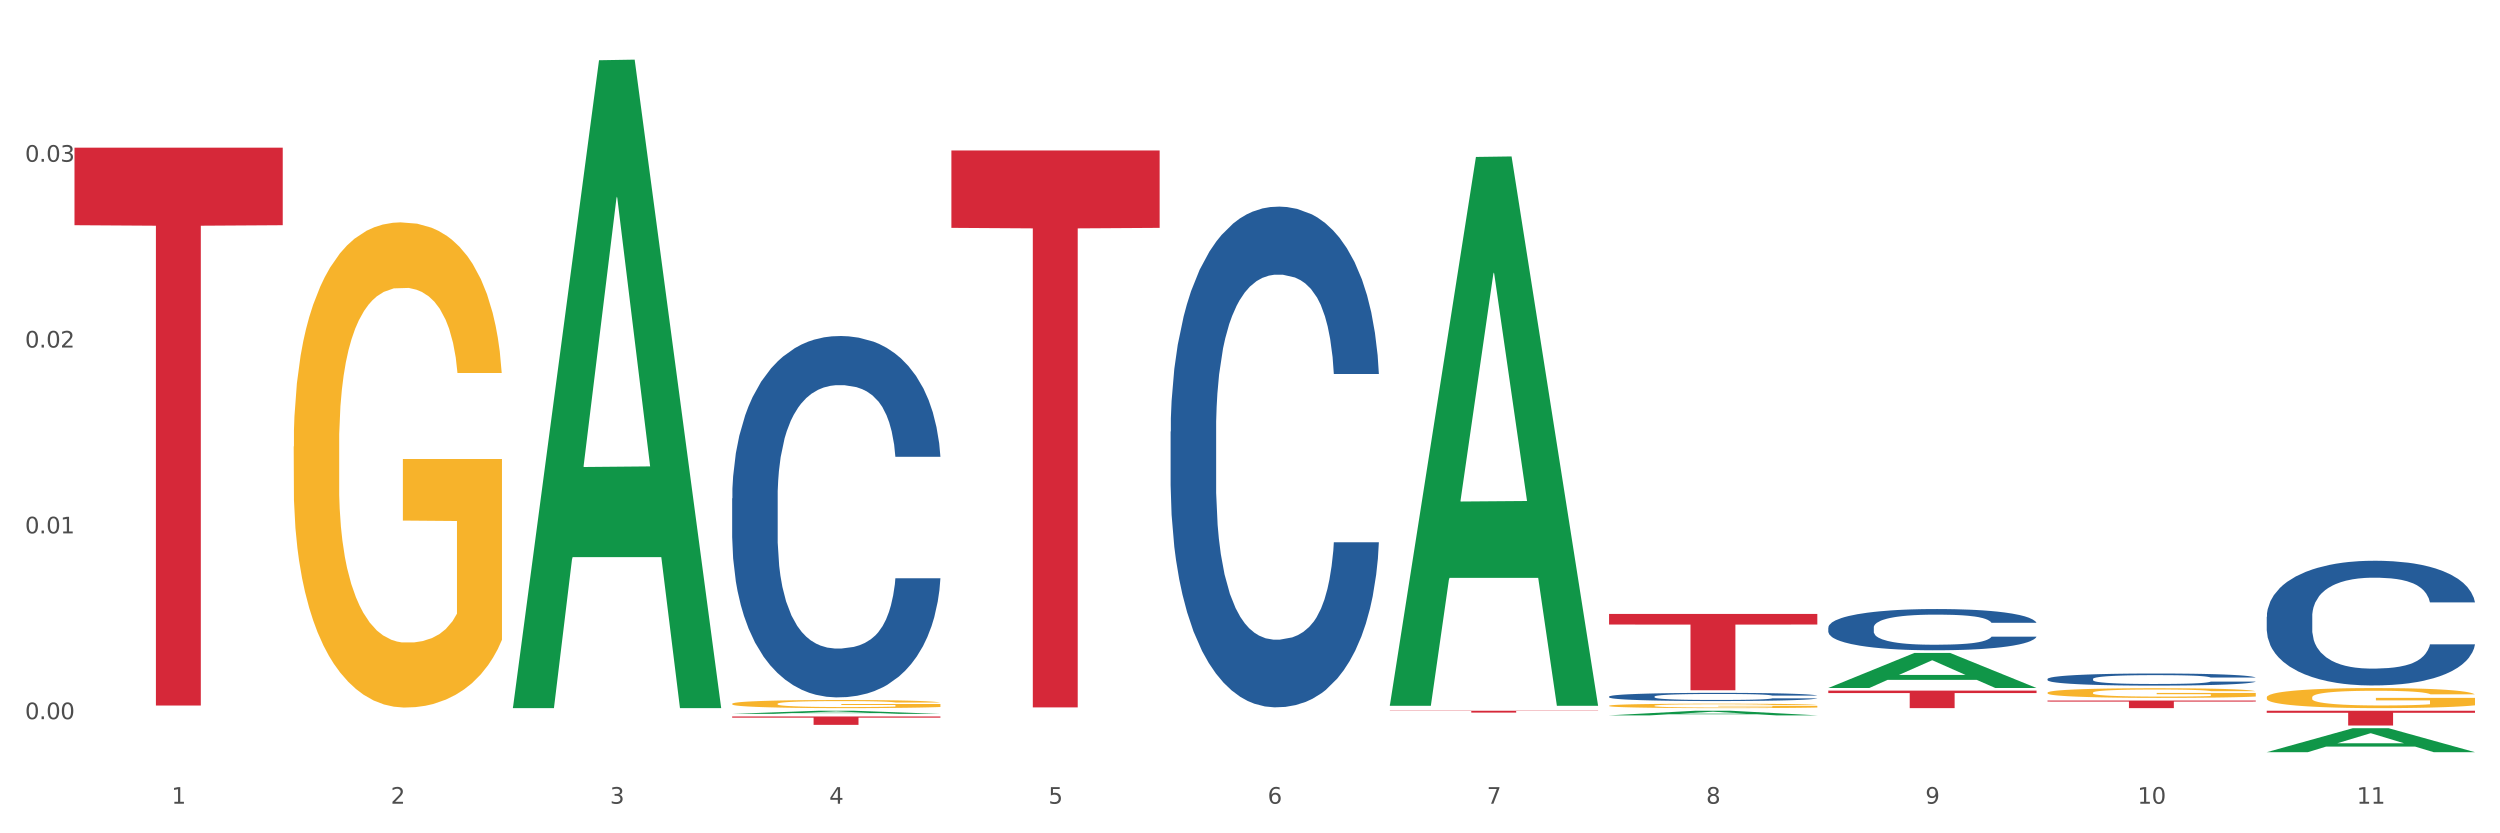 <?xml version="1.0" encoding="utf-8" standalone="no"?>
<!DOCTYPE svg PUBLIC "-//W3C//DTD SVG 1.1//EN"
  "http://www.w3.org/Graphics/SVG/1.1/DTD/svg11.dtd">
<svg xmlns:xlink="http://www.w3.org/1999/xlink" width="1080pt" height="360pt" viewBox="0 0 1080 360" xmlns="http://www.w3.org/2000/svg" version="1.1">
 <rect x="0" y="0" width="1080" height="360" fill="#333333" stroke="none"/>
 <defs>
  <style type="text/css">*{stroke-linejoin: round; stroke-linecap: butt}</style>
 </defs>
 <g id="figure_1">
  <g id="patch_1">
   <path d="M 0 360 
L 1080 360 
L 1080 0 
L 0 0 
z
" style="fill: #ffffff; stroke: #ffffff; stroke-linejoin: miter"/>
  </g>
  <g id="axes_1">
   <g id="matplotlib.axis_1">
    <g id="xtick_1">
     <g id="text_1">
      <!-- 1 -->
      <g style="fill: #4d4d4d" transform="translate(74.106 347.204) scale(0.096 -0.096)">
       <defs>
        <path id="DejaVuSans-31" d="M 794 531 
L 1825 531 
L 1825 4091 
L 703 3866 
L 703 4441 
L 1819 4666 
L 2450 4666 
L 2450 531 
L 3481 531 
L 3481 0 
L 794 0 
L 794 531 
z
" transform="scale(0.016)"/>
       </defs>
       <use xlink:href="#DejaVuSans-31"/>
      </g>
     </g>
    </g>
    <g id="xtick_2">
     <g id="text_2">
      <!-- 2 -->
      <g style="fill: #4d4d4d" transform="translate(168.812 347.204) scale(0.096 -0.096)">
       <defs>
        <path id="DejaVuSans-32" d="M 1228 531 
L 3431 531 
L 3431 0 
L 469 0 
L 469 531 
Q 828 903 1448 1529 
Q 2069 2156 2228 2338 
Q 2531 2678 2651 2914 
Q 2772 3150 2772 3378 
Q 2772 3750 2511 3984 
Q 2250 4219 1831 4219 
Q 1534 4219 1204 4116 
Q 875 4013 500 3803 
L 500 4441 
Q 881 4594 1212 4672 
Q 1544 4750 1819 4750 
Q 2544 4750 2975 4387 
Q 3406 4025 3406 3419 
Q 3406 3131 3298 2873 
Q 3191 2616 2906 2266 
Q 2828 2175 2409 1742 
Q 1991 1309 1228 531 
z
" transform="scale(0.016)"/>
       </defs>
       <use xlink:href="#DejaVuSans-32"/>
      </g>
     </g>
    </g>
    <g id="xtick_3">
     <g id="text_3">
      <!-- 3 -->
      <g style="fill: #4d4d4d" transform="translate(263.517 347.204) scale(0.096 -0.096)">
       <defs>
        <path id="DejaVuSans-33" d="M 2597 2516 
Q 3050 2419 3304 2112 
Q 3559 1806 3559 1356 
Q 3559 666 3084 287 
Q 2609 -91 1734 -91 
Q 1441 -91 1130 -33 
Q 819 25 488 141 
L 488 750 
Q 750 597 1062 519 
Q 1375 441 1716 441 
Q 2309 441 2620 675 
Q 2931 909 2931 1356 
Q 2931 1769 2642 2001 
Q 2353 2234 1838 2234 
L 1294 2234 
L 1294 2753 
L 1863 2753 
Q 2328 2753 2575 2939 
Q 2822 3125 2822 3475 
Q 2822 3834 2567 4026 
Q 2313 4219 1838 4219 
Q 1578 4219 1281 4162 
Q 984 4106 628 3988 
L 628 4550 
Q 988 4650 1302 4700 
Q 1616 4750 1894 4750 
Q 2613 4750 3031 4423 
Q 3450 4097 3450 3541 
Q 3450 3153 3228 2886 
Q 3006 2619 2597 2516 
z
" transform="scale(0.016)"/>
       </defs>
       <use xlink:href="#DejaVuSans-33"/>
      </g>
     </g>
    </g>
    <g id="xtick_4">
     <g id="text_4">
      <!-- 4 -->
      <g style="fill: #4d4d4d" transform="translate(358.223 347.204) scale(0.096 -0.096)">
       <defs>
        <path id="DejaVuSans-34" d="M 2419 4116 
L 825 1625 
L 2419 1625 
L 2419 4116 
z
M 2253 4666 
L 3047 4666 
L 3047 1625 
L 3713 1625 
L 3713 1100 
L 3047 1100 
L 3047 0 
L 2419 0 
L 2419 1100 
L 313 1100 
L 313 1709 
L 2253 4666 
z
" transform="scale(0.016)"/>
       </defs>
       <use xlink:href="#DejaVuSans-34"/>
      </g>
     </g>
    </g>
    <g id="xtick_5">
     <g id="text_5">
      <!-- 5 -->
      <g style="fill: #4d4d4d" transform="translate(452.928 347.204) scale(0.096 -0.096)">
       <defs>
        <path id="DejaVuSans-35" d="M 691 4666 
L 3169 4666 
L 3169 4134 
L 1269 4134 
L 1269 2991 
Q 1406 3038 1543 3061 
Q 1681 3084 1819 3084 
Q 2600 3084 3056 2656 
Q 3513 2228 3513 1497 
Q 3513 744 3044 326 
Q 2575 -91 1722 -91 
Q 1428 -91 1123 -41 
Q 819 9 494 109 
L 494 744 
Q 775 591 1075 516 
Q 1375 441 1709 441 
Q 2250 441 2565 725 
Q 2881 1009 2881 1497 
Q 2881 1984 2565 2268 
Q 2250 2553 1709 2553 
Q 1456 2553 1204 2497 
Q 953 2441 691 2322 
L 691 4666 
z
" transform="scale(0.016)"/>
       </defs>
       <use xlink:href="#DejaVuSans-35"/>
      </g>
     </g>
    </g>
    <g id="xtick_6">
     <g id="text_6">
      <!-- 6 -->
      <g style="fill: #4d4d4d" transform="translate(547.634 347.204) scale(0.096 -0.096)">
       <defs>
        <path id="DejaVuSans-36" d="M 2113 2584 
Q 1688 2584 1439 2293 
Q 1191 2003 1191 1497 
Q 1191 994 1439 701 
Q 1688 409 2113 409 
Q 2538 409 2786 701 
Q 3034 994 3034 1497 
Q 3034 2003 2786 2293 
Q 2538 2584 2113 2584 
z
M 3366 4563 
L 3366 3988 
Q 3128 4100 2886 4159 
Q 2644 4219 2406 4219 
Q 1781 4219 1451 3797 
Q 1122 3375 1075 2522 
Q 1259 2794 1537 2939 
Q 1816 3084 2150 3084 
Q 2853 3084 3261 2657 
Q 3669 2231 3669 1497 
Q 3669 778 3244 343 
Q 2819 -91 2113 -91 
Q 1303 -91 875 529 
Q 447 1150 447 2328 
Q 447 3434 972 4092 
Q 1497 4750 2381 4750 
Q 2619 4750 2861 4703 
Q 3103 4656 3366 4563 
z
" transform="scale(0.016)"/>
       </defs>
       <use xlink:href="#DejaVuSans-36"/>
      </g>
     </g>
    </g>
    <g id="xtick_7">
     <g id="text_7">
      <!-- 7 -->
      <g style="fill: #4d4d4d" transform="translate(642.339 347.204) scale(0.096 -0.096)">
       <defs>
        <path id="DejaVuSans-37" d="M 525 4666 
L 3525 4666 
L 3525 4397 
L 1831 0 
L 1172 0 
L 2766 4134 
L 525 4134 
L 525 4666 
z
" transform="scale(0.016)"/>
       </defs>
       <use xlink:href="#DejaVuSans-37"/>
      </g>
     </g>
    </g>
    <g id="xtick_8">
     <g id="text_8">
      <!-- 8 -->
      <g style="fill: #4d4d4d" transform="translate(737.044 347.204) scale(0.096 -0.096)">
       <defs>
        <path id="DejaVuSans-38" d="M 2034 2216 
Q 1584 2216 1326 1975 
Q 1069 1734 1069 1313 
Q 1069 891 1326 650 
Q 1584 409 2034 409 
Q 2484 409 2743 651 
Q 3003 894 3003 1313 
Q 3003 1734 2745 1975 
Q 2488 2216 2034 2216 
z
M 1403 2484 
Q 997 2584 770 2862 
Q 544 3141 544 3541 
Q 544 4100 942 4425 
Q 1341 4750 2034 4750 
Q 2731 4750 3128 4425 
Q 3525 4100 3525 3541 
Q 3525 3141 3298 2862 
Q 3072 2584 2669 2484 
Q 3125 2378 3379 2068 
Q 3634 1759 3634 1313 
Q 3634 634 3220 271 
Q 2806 -91 2034 -91 
Q 1263 -91 848 271 
Q 434 634 434 1313 
Q 434 1759 690 2068 
Q 947 2378 1403 2484 
z
M 1172 3481 
Q 1172 3119 1398 2916 
Q 1625 2713 2034 2713 
Q 2441 2713 2670 2916 
Q 2900 3119 2900 3481 
Q 2900 3844 2670 4047 
Q 2441 4250 2034 4250 
Q 1625 4250 1398 4047 
Q 1172 3844 1172 3481 
z
" transform="scale(0.016)"/>
       </defs>
       <use xlink:href="#DejaVuSans-38"/>
      </g>
     </g>
    </g>
    <g id="xtick_9">
     <g id="text_9">
      <!-- 9 -->
      <g style="fill: #4d4d4d" transform="translate(831.75 347.204) scale(0.096 -0.096)">
       <defs>
        <path id="DejaVuSans-39" d="M 703 97 
L 703 672 
Q 941 559 1184 500 
Q 1428 441 1663 441 
Q 2288 441 2617 861 
Q 2947 1281 2994 2138 
Q 2813 1869 2534 1725 
Q 2256 1581 1919 1581 
Q 1219 1581 811 2004 
Q 403 2428 403 3163 
Q 403 3881 828 4315 
Q 1253 4750 1959 4750 
Q 2769 4750 3195 4129 
Q 3622 3509 3622 2328 
Q 3622 1225 3098 567 
Q 2575 -91 1691 -91 
Q 1453 -91 1209 -44 
Q 966 3 703 97 
z
M 1959 2075 
Q 2384 2075 2632 2365 
Q 2881 2656 2881 3163 
Q 2881 3666 2632 3958 
Q 2384 4250 1959 4250 
Q 1534 4250 1286 3958 
Q 1038 3666 1038 3163 
Q 1038 2656 1286 2365 
Q 1534 2075 1959 2075 
z
" transform="scale(0.016)"/>
       </defs>
       <use xlink:href="#DejaVuSans-39"/>
      </g>
     </g>
    </g>
    <g id="xtick_10">
     <g id="text_10">
      <!-- 10 -->
      <g style="fill: #4d4d4d" transform="translate(923.401 347.204) scale(0.096 -0.096)">
       <defs>
        <path id="DejaVuSans-30" d="M 2034 4250 
Q 1547 4250 1301 3770 
Q 1056 3291 1056 2328 
Q 1056 1369 1301 889 
Q 1547 409 2034 409 
Q 2525 409 2770 889 
Q 3016 1369 3016 2328 
Q 3016 3291 2770 3770 
Q 2525 4250 2034 4250 
z
M 2034 4750 
Q 2819 4750 3233 4129 
Q 3647 3509 3647 2328 
Q 3647 1150 3233 529 
Q 2819 -91 2034 -91 
Q 1250 -91 836 529 
Q 422 1150 422 2328 
Q 422 3509 836 4129 
Q 1250 4750 2034 4750 
z
" transform="scale(0.016)"/>
       </defs>
       <use xlink:href="#DejaVuSans-31"/>
       <use xlink:href="#DejaVuSans-30" transform="translate(63.623 0)"/>
      </g>
     </g>
    </g>
    <g id="xtick_11">
     <g id="text_11">
      <!-- 11 -->
      <g style="fill: #4d4d4d" transform="translate(1018.107 347.204) scale(0.096 -0.096)">
       <use xlink:href="#DejaVuSans-31"/>
       <use xlink:href="#DejaVuSans-31" transform="translate(63.623 0)"/>
      </g>
     </g>
    </g>
    <g id="xtick_12"/>
    <g id="xtick_13"/>
    <g id="xtick_14"/>
    <g id="xtick_15"/>
    <g id="xtick_16"/>
    <g id="xtick_17"/>
    <g id="xtick_18"/>
    <g id="xtick_19"/>
    <g id="xtick_20"/>
    <g id="xtick_21"/>
   </g>
   <g id="matplotlib.axis_2">
    <g id="ytick_1">
     <g id="text_12">
      <!-- 0.00 -->
      <g style="fill: #4d4d4d" transform="translate(10.8 310.688) scale(0.096 -0.096)">
       <defs>
        <path id="DejaVuSans-2e" d="M 684 794 
L 1344 794 
L 1344 0 
L 684 0 
L 684 794 
z
" transform="scale(0.016)"/>
       </defs>
       <use xlink:href="#DejaVuSans-30"/>
       <use xlink:href="#DejaVuSans-2e" transform="translate(63.623 0)"/>
       <use xlink:href="#DejaVuSans-30" transform="translate(95.41 0)"/>
       <use xlink:href="#DejaVuSans-30" transform="translate(159.033 0)"/>
      </g>
     </g>
    </g>
    <g id="ytick_2">
     <g id="text_13">
      <!-- 0.01 -->
      <g style="fill: #4d4d4d" transform="translate(10.8 230.418) scale(0.096 -0.096)">
       <use xlink:href="#DejaVuSans-30"/>
       <use xlink:href="#DejaVuSans-2e" transform="translate(63.623 0)"/>
       <use xlink:href="#DejaVuSans-30" transform="translate(95.41 0)"/>
       <use xlink:href="#DejaVuSans-31" transform="translate(159.033 0)"/>
      </g>
     </g>
    </g>
    <g id="ytick_3">
     <g id="text_14">
      <!-- 0.02 -->
      <g style="fill: #4d4d4d" transform="translate(10.8 150.149) scale(0.096 -0.096)">
       <use xlink:href="#DejaVuSans-30"/>
       <use xlink:href="#DejaVuSans-2e" transform="translate(63.623 0)"/>
       <use xlink:href="#DejaVuSans-30" transform="translate(95.41 0)"/>
       <use xlink:href="#DejaVuSans-32" transform="translate(159.033 0)"/>
      </g>
     </g>
    </g>
    <g id="ytick_4">
     <g id="text_15">
      <!-- 0.03 -->
      <g style="fill: #4d4d4d" transform="translate(10.8 69.879) scale(0.096 -0.096)">
       <use xlink:href="#DejaVuSans-30"/>
       <use xlink:href="#DejaVuSans-2e" transform="translate(63.623 0)"/>
       <use xlink:href="#DejaVuSans-30" transform="translate(95.41 0)"/>
       <use xlink:href="#DejaVuSans-33" transform="translate(159.033 0)"/>
      </g>
     </g>
    </g>
    <g id="ytick_5"/>
    <g id="ytick_6"/>
    <g id="ytick_7"/>
    <g id="ytick_8"/>
   </g>
   <g id="PolyCollection_1">
    <path d="M 221.586 305.39 
L 221.679 305.127 
L 258.78 26.023 
L 274.177 25.759 
L 311.556 305.916 
L 293.748 305.916 
L 285.678 240.677 
L 247.371 240.677 
L 247.093 241.73 
L 239.302 305.916 
L 221.586 305.916 
L 221.586 305.39 
L 252.194 201.745 
L 280.855 201.482 
L 266.664 85.474 
L 266.478 84.947 
L 266.293 85.737 
L 252.102 201.482 
L 252.194 201.745 
L 221.586 305.39 
z
" clip-path="url(#paa85cba6c3)" style="fill: #109648"/>
    <path d="M 126.88 192.917 
L 126.987 192.725 
L 126.987 185.834 
L 127.199 179.899 
L 128.261 165.542 
L 129.855 153.673 
L 131.023 147.356 
L 132.192 142.187 
L 133.572 137.018 
L 135.272 131.658 
L 138.352 123.809 
L 140.264 119.789 
L 142.601 115.578 
L 146.85 109.452 
L 149.931 106.006 
L 153.117 103.135 
L 158.322 99.689 
L 161.721 98.158 
L 165.333 97.009 
L 169.688 96.243 
L 172.981 96.052 
L 180.204 96.626 
L 186.365 98.349 
L 189.339 99.689 
L 193.163 101.986 
L 195.181 103.518 
L 198.474 106.581 
L 201.873 110.601 
L 204.21 114.046 
L 207.716 120.555 
L 210.371 127.064 
L 212.814 135.104 
L 214.089 140.656 
L 215.045 145.824 
L 215.895 151.759 
L 216.744 161.139 
L 197.624 161.139 
L 196.881 154.439 
L 195.712 148.121 
L 194.013 141.996 
L 192.526 138.167 
L 189.976 133.381 
L 187.64 130.318 
L 185.196 128.021 
L 182.222 126.107 
L 179.885 125.149 
L 176.592 124.384 
L 170.113 124.575 
L 165.758 126.107 
L 162.784 128.021 
L 160.872 129.744 
L 159.172 131.658 
L 157.26 134.338 
L 155.029 138.358 
L 153.436 141.996 
L 151.843 146.59 
L 150.568 151.184 
L 149.4 156.544 
L 148.444 162.287 
L 147.7 168.222 
L 147.063 175.496 
L 146.532 187.556 
L 146.532 213.783 
L 146.744 219.717 
L 147.275 227.566 
L 147.912 233.5 
L 148.975 240.583 
L 149.931 245.369 
L 151.736 252.261 
L 153.755 258.004 
L 155.348 261.641 
L 156.941 264.704 
L 159.703 268.915 
L 162.784 272.361 
L 165.439 274.467 
L 169.051 276.381 
L 171.494 277.147 
L 173.618 277.53 
L 178.823 277.53 
L 182.541 276.955 
L 186.684 275.615 
L 189.87 273.892 
L 192.526 271.787 
L 195.5 268.341 
L 197.412 265.087 
L 197.412 225.077 
L 174.043 224.886 
L 174.043 198.277 
L 216.851 198.277 
L 216.851 276.381 
L 215.045 280.401 
L 213.027 284.038 
L 210.902 287.293 
L 207.716 291.313 
L 203.892 295.141 
L 200.492 297.821 
L 196.881 300.119 
L 192.632 302.224 
L 187.108 304.139 
L 183.709 304.904 
L 179.46 305.479 
L 174.468 305.67 
L 170.113 305.287 
L 165.864 304.33 
L 161.403 302.607 
L 157.048 300.119 
L 153.755 297.63 
L 150.462 294.567 
L 146.956 290.547 
L 144.195 286.718 
L 142.07 283.273 
L 139.733 278.87 
L 137.184 273.127 
L 135.272 267.958 
L 133.572 262.598 
L 131.767 255.706 
L 130.492 249.772 
L 129.217 242.306 
L 128.474 236.755 
L 127.624 228.14 
L 126.987 216.08 
L 126.88 192.917 
z
" clip-path="url(#paa85cba6c3)" style="fill: #f7b32b"/>
    <path d="M 316.291 215.304 
L 316.398 215.161 
L 316.398 211.169 
L 316.717 205.751 
L 317.887 195.77 
L 319.376 188.214 
L 321.928 179.374 
L 323.31 175.667 
L 325.118 171.532 
L 328.84 164.83 
L 333.094 159.127 
L 336.072 155.99 
L 338.305 153.994 
L 343.304 150.43 
L 346.175 148.861 
L 349.153 147.578 
L 351.705 146.723 
L 355.959 145.725 
L 359.362 145.297 
L 363.297 145.154 
L 366.594 145.297 
L 370.954 145.867 
L 377.335 147.578 
L 379.781 148.576 
L 383.078 150.287 
L 386.481 152.569 
L 389.246 154.85 
L 392.436 158.129 
L 395.733 162.407 
L 398.924 167.825 
L 401.157 172.815 
L 402.965 178.09 
L 404.56 184.506 
L 405.73 191.493 
L 406.262 197.339 
L 386.8 197.339 
L 386.268 192.063 
L 385.205 186.36 
L 384.141 182.51 
L 382.971 179.374 
L 381.164 175.809 
L 379.568 173.528 
L 376.91 170.819 
L 374.464 169.108 
L 372.443 168.11 
L 369.997 167.254 
L 364.786 166.399 
L 361.064 166.399 
L 358.724 166.684 
L 355.853 167.397 
L 353.407 168.395 
L 350.535 170.106 
L 348.302 171.959 
L 346.069 174.383 
L 344.793 176.094 
L 342.878 179.231 
L 341.602 181.797 
L 339.901 186.217 
L 338.944 189.354 
L 337.242 197.481 
L 336.498 203.47 
L 336.178 207.604 
L 335.966 212.167 
L 335.966 234.41 
L 336.604 244.39 
L 337.136 248.668 
L 337.986 253.515 
L 339.582 259.789 
L 341.921 265.92 
L 344.367 270.34 
L 346.388 273.049 
L 348.302 275.045 
L 350.216 276.613 
L 352.556 278.039 
L 354.47 278.895 
L 357.342 279.75 
L 360.745 280.178 
L 363.403 280.178 
L 368.827 279.465 
L 371.273 278.752 
L 373.613 277.754 
L 376.165 276.186 
L 378.186 274.475 
L 379.356 273.191 
L 381.27 270.482 
L 382.759 267.631 
L 384.035 264.351 
L 384.886 261.5 
L 385.843 257.222 
L 386.587 252.375 
L 386.8 249.808 
L 406.262 249.808 
L 405.836 254.941 
L 405.092 259.931 
L 403.603 266.633 
L 402.433 270.482 
L 400.625 275.188 
L 398.711 279.18 
L 396.052 283.6 
L 393.606 286.879 
L 391.054 289.731 
L 388.289 292.297 
L 383.291 295.862 
L 381.483 296.86 
L 377.654 298.571 
L 374.676 299.569 
L 370.316 300.567 
L 365.849 301.137 
L 361.17 301.28 
L 357.023 300.995 
L 352.45 300.139 
L 349.578 299.284 
L 346.388 298 
L 342.666 296.004 
L 339.156 293.58 
L 335.859 290.729 
L 332.775 287.449 
L 329.904 283.742 
L 326.182 277.611 
L 323.417 271.623 
L 321.396 266.062 
L 320.014 261.357 
L 318.631 255.369 
L 317.887 251.234 
L 316.717 241.253 
L 316.291 231.986 
L 316.291 215.304 
z
" clip-path="url(#paa85cba6c3)" style="fill: #255c99"/>
    <path d="M 505.702 186.45 
L 505.809 186.253 
L 505.809 180.721 
L 506.128 173.214 
L 507.298 159.384 
L 508.786 148.913 
L 511.339 136.664 
L 512.721 131.528 
L 514.529 125.798 
L 518.251 116.513 
L 522.505 108.611 
L 525.483 104.264 
L 527.716 101.498 
L 532.715 96.559 
L 535.586 94.386 
L 538.564 92.608 
L 541.116 91.423 
L 545.37 90.04 
L 548.773 89.447 
L 552.708 89.249 
L 556.005 89.447 
L 560.365 90.237 
L 566.746 92.608 
L 569.192 93.991 
L 572.489 96.362 
L 575.892 99.523 
L 578.657 102.684 
L 581.847 107.228 
L 585.144 113.154 
L 588.335 120.662 
L 590.568 127.577 
L 592.376 134.886 
L 593.971 143.777 
L 595.141 153.457 
L 595.673 161.557 
L 576.211 161.557 
L 575.679 154.248 
L 574.616 146.345 
L 573.552 141.011 
L 572.382 136.664 
L 570.575 131.725 
L 568.979 128.564 
L 566.321 124.811 
L 563.875 122.44 
L 561.854 121.057 
L 559.408 119.872 
L 554.197 118.686 
L 550.475 118.686 
L 548.135 119.081 
L 545.264 120.069 
L 542.818 121.452 
L 539.946 123.823 
L 537.713 126.391 
L 535.48 129.75 
L 534.204 132.121 
L 532.289 136.467 
L 531.013 140.023 
L 529.312 146.147 
L 528.354 150.494 
L 526.653 161.755 
L 525.908 170.053 
L 525.589 175.782 
L 525.377 182.104 
L 525.377 212.924 
L 526.015 226.753 
L 526.547 232.68 
L 527.397 239.397 
L 528.993 248.09 
L 531.332 256.585 
L 533.778 262.71 
L 535.799 266.463 
L 537.713 269.229 
L 539.627 271.402 
L 541.967 273.378 
L 543.881 274.563 
L 546.753 275.749 
L 550.156 276.341 
L 552.814 276.341 
L 558.238 275.354 
L 560.684 274.366 
L 563.024 272.983 
L 565.576 270.81 
L 567.597 268.439 
L 568.767 266.661 
L 570.681 262.907 
L 572.17 258.956 
L 573.446 254.412 
L 574.297 250.461 
L 575.254 244.534 
L 575.998 237.817 
L 576.211 234.261 
L 595.673 234.261 
L 595.247 241.373 
L 594.503 248.288 
L 593.014 257.573 
L 591.844 262.907 
L 590.036 269.427 
L 588.122 274.959 
L 585.463 281.083 
L 583.017 285.627 
L 580.465 289.578 
L 577.7 293.134 
L 572.701 298.073 
L 570.894 299.456 
L 567.065 301.827 
L 564.087 303.21 
L 559.727 304.593 
L 555.26 305.383 
L 550.581 305.581 
L 546.434 305.186 
L 541.861 304 
L 538.989 302.815 
L 535.799 301.037 
L 532.077 298.271 
L 528.567 294.912 
L 525.27 290.961 
L 522.186 286.417 
L 519.315 281.281 
L 515.593 272.785 
L 512.828 264.488 
L 510.807 256.783 
L 509.425 250.263 
L 508.042 241.966 
L 507.298 236.236 
L 506.128 222.407 
L 505.702 209.565 
L 505.702 186.45 
z
" clip-path="url(#paa85cba6c3)" style="fill: #255c99"/>
    <path d="M 695.113 300.906 
L 695.22 300.903 
L 695.22 300.812 
L 695.539 300.689 
L 696.709 300.462 
L 698.197 300.291 
L 700.75 300.09 
L 702.132 300.006 
L 703.94 299.912 
L 707.662 299.76 
L 711.916 299.63 
L 714.894 299.559 
L 717.127 299.514 
L 722.126 299.433 
L 724.997 299.397 
L 727.975 299.368 
L 730.527 299.348 
L 734.781 299.326 
L 738.184 299.316 
L 742.119 299.313 
L 745.416 299.316 
L 749.776 299.329 
L 756.157 299.368 
L 758.603 299.391 
L 761.9 299.429 
L 765.303 299.481 
L 768.068 299.533 
L 771.258 299.607 
L 774.555 299.705 
L 777.746 299.828 
L 779.979 299.941 
L 781.787 300.061 
L 783.382 300.207 
L 784.552 300.365 
L 785.084 300.498 
L 765.622 300.498 
L 765.09 300.378 
L 764.027 300.249 
L 762.963 300.161 
L 761.793 300.09 
L 759.985 300.009 
L 758.39 299.957 
L 755.732 299.896 
L 753.286 299.857 
L 751.265 299.834 
L 748.819 299.815 
L 743.608 299.795 
L 739.886 299.795 
L 737.546 299.802 
L 734.675 299.818 
L 732.229 299.841 
L 729.357 299.879 
L 727.124 299.922 
L 724.891 299.977 
L 723.615 300.015 
L 721.7 300.087 
L 720.424 300.145 
L 718.723 300.245 
L 717.765 300.317 
L 716.064 300.501 
L 715.319 300.637 
L 715 300.731 
L 714.788 300.835 
L 714.788 301.34 
L 715.426 301.566 
L 715.958 301.664 
L 716.808 301.774 
L 718.404 301.916 
L 720.743 302.055 
L 723.189 302.156 
L 725.21 302.217 
L 727.124 302.263 
L 729.038 302.298 
L 731.378 302.331 
L 733.292 302.35 
L 736.164 302.369 
L 739.567 302.379 
L 742.225 302.379 
L 747.649 302.363 
L 750.095 302.347 
L 752.435 302.324 
L 754.987 302.288 
L 757.008 302.25 
L 758.178 302.22 
L 760.092 302.159 
L 761.581 302.094 
L 762.857 302.02 
L 763.708 301.955 
L 764.665 301.858 
L 765.409 301.748 
L 765.622 301.689 
L 785.084 301.689 
L 784.658 301.806 
L 783.914 301.919 
L 782.425 302.072 
L 781.255 302.159 
L 779.447 302.266 
L 777.533 302.356 
L 774.874 302.457 
L 772.428 302.531 
L 769.876 302.596 
L 767.111 302.654 
L 762.112 302.735 
L 760.305 302.758 
L 756.476 302.797 
L 753.498 302.82 
L 749.138 302.842 
L 744.671 302.855 
L 739.992 302.858 
L 735.845 302.852 
L 731.272 302.832 
L 728.4 302.813 
L 725.21 302.784 
L 721.488 302.739 
L 717.978 302.684 
L 714.681 302.619 
L 711.597 302.544 
L 708.726 302.46 
L 705.004 302.321 
L 702.239 302.185 
L 700.218 302.059 
L 698.836 301.952 
L 697.453 301.816 
L 696.709 301.722 
L 695.539 301.495 
L 695.113 301.285 
L 695.113 300.906 
z
" clip-path="url(#paa85cba6c3)" style="fill: #255c99"/>
    <path d="M 789.819 271.112 
L 789.925 271.095 
L 789.925 270.639 
L 790.244 270.021 
L 791.414 268.881 
L 792.903 268.018 
L 795.455 267.009 
L 796.838 266.585 
L 798.646 266.113 
L 802.368 265.348 
L 806.622 264.696 
L 809.6 264.338 
L 811.833 264.11 
L 816.831 263.703 
L 819.703 263.524 
L 822.68 263.378 
L 825.233 263.28 
L 829.487 263.166 
L 832.89 263.117 
L 836.825 263.101 
L 840.121 263.117 
L 844.482 263.182 
L 850.862 263.378 
L 853.308 263.492 
L 856.605 263.687 
L 860.008 263.947 
L 862.773 264.208 
L 865.964 264.582 
L 869.261 265.071 
L 872.451 265.69 
L 874.684 266.26 
L 876.492 266.862 
L 878.087 267.595 
L 879.257 268.393 
L 879.789 269.06 
L 860.327 269.06 
L 859.796 268.458 
L 858.732 267.806 
L 857.669 267.367 
L 856.499 267.009 
L 854.691 266.601 
L 853.096 266.341 
L 850.437 266.032 
L 847.991 265.836 
L 845.97 265.722 
L 843.524 265.625 
L 838.313 265.527 
L 834.591 265.527 
L 832.252 265.559 
L 829.38 265.641 
L 826.934 265.755 
L 824.063 265.95 
L 821.83 266.162 
L 819.596 266.439 
L 818.32 266.634 
L 816.406 266.992 
L 815.13 267.285 
L 813.428 267.79 
L 812.471 268.148 
L 810.769 269.076 
L 810.025 269.76 
L 809.706 270.232 
L 809.493 270.753 
L 809.493 273.294 
L 810.131 274.433 
L 810.663 274.922 
L 811.514 275.475 
L 813.109 276.192 
L 815.449 276.892 
L 817.895 277.397 
L 819.915 277.706 
L 821.83 277.934 
L 823.744 278.113 
L 826.083 278.276 
L 827.998 278.374 
L 830.869 278.471 
L 834.272 278.52 
L 836.931 278.52 
L 842.355 278.439 
L 844.801 278.357 
L 847.14 278.243 
L 849.693 278.064 
L 851.713 277.869 
L 852.883 277.722 
L 854.797 277.413 
L 856.286 277.087 
L 857.562 276.713 
L 858.413 276.387 
L 859.37 275.899 
L 860.115 275.345 
L 860.327 275.052 
L 879.789 275.052 
L 879.364 275.638 
L 878.619 276.208 
L 877.13 276.973 
L 875.961 277.413 
L 874.153 277.95 
L 872.238 278.406 
L 869.58 278.911 
L 867.134 279.285 
L 864.581 279.611 
L 861.816 279.904 
L 856.818 280.311 
L 855.01 280.425 
L 851.181 280.621 
L 848.204 280.735 
L 843.843 280.849 
L 839.377 280.914 
L 834.698 280.93 
L 830.55 280.897 
L 825.977 280.8 
L 823.106 280.702 
L 819.915 280.555 
L 816.193 280.328 
L 812.684 280.051 
L 809.387 279.725 
L 806.303 279.351 
L 803.431 278.927 
L 799.709 278.227 
L 796.944 277.543 
L 794.924 276.908 
L 793.541 276.371 
L 792.158 275.687 
L 791.414 275.215 
L 790.244 274.075 
L 789.819 273.017 
L 789.819 271.112 
z
" clip-path="url(#paa85cba6c3)" style="fill: #255c99"/>
    <path d="M 884.524 293.303 
L 884.631 293.298 
L 884.631 293.165 
L 884.95 292.983 
L 886.12 292.649 
L 887.608 292.395 
L 890.161 292.099 
L 891.543 291.975 
L 893.351 291.836 
L 897.073 291.612 
L 901.327 291.421 
L 904.305 291.316 
L 906.538 291.249 
L 911.537 291.129 
L 914.408 291.077 
L 917.386 291.034 
L 919.938 291.005 
L 924.192 290.972 
L 927.595 290.957 
L 931.53 290.953 
L 934.827 290.957 
L 939.187 290.976 
L 945.568 291.034 
L 948.014 291.067 
L 951.311 291.125 
L 954.714 291.201 
L 957.479 291.277 
L 960.669 291.387 
L 963.966 291.531 
L 967.157 291.712 
L 969.39 291.879 
L 971.198 292.056 
L 972.793 292.271 
L 973.963 292.505 
L 974.495 292.701 
L 955.033 292.701 
L 954.501 292.524 
L 953.438 292.333 
L 952.374 292.204 
L 951.204 292.099 
L 949.396 291.98 
L 947.801 291.903 
L 945.143 291.813 
L 942.697 291.755 
L 940.676 291.722 
L 938.23 291.693 
L 933.019 291.664 
L 929.297 291.664 
L 926.957 291.674 
L 924.086 291.698 
L 921.64 291.731 
L 918.768 291.789 
L 916.535 291.851 
L 914.302 291.932 
L 913.026 291.989 
L 911.111 292.094 
L 909.835 292.18 
L 908.134 292.329 
L 907.176 292.434 
L 905.475 292.706 
L 904.73 292.907 
L 904.411 293.045 
L 904.199 293.198 
L 904.199 293.943 
L 904.837 294.278 
L 905.368 294.421 
L 906.219 294.584 
L 907.814 294.794 
L 910.154 294.999 
L 912.6 295.147 
L 914.621 295.238 
L 916.535 295.305 
L 918.449 295.358 
L 920.789 295.405 
L 922.703 295.434 
L 925.575 295.463 
L 928.978 295.477 
L 931.636 295.477 
L 937.06 295.453 
L 939.506 295.429 
L 941.846 295.396 
L 944.398 295.343 
L 946.419 295.286 
L 947.589 295.243 
L 949.503 295.152 
L 950.992 295.057 
L 952.268 294.947 
L 953.119 294.851 
L 954.076 294.708 
L 954.82 294.545 
L 955.033 294.459 
L 974.495 294.459 
L 974.069 294.631 
L 973.325 294.799 
L 971.836 295.023 
L 970.666 295.152 
L 968.858 295.31 
L 966.944 295.444 
L 964.285 295.592 
L 961.839 295.702 
L 959.287 295.797 
L 956.522 295.883 
L 951.523 296.003 
L 949.715 296.036 
L 945.887 296.093 
L 942.909 296.127 
L 938.549 296.16 
L 934.082 296.179 
L 929.403 296.184 
L 925.256 296.175 
L 920.683 296.146 
L 917.811 296.117 
L 914.621 296.074 
L 910.899 296.007 
L 907.389 295.926 
L 904.092 295.831 
L 901.008 295.721 
L 898.137 295.596 
L 894.415 295.391 
L 891.65 295.19 
L 889.629 295.004 
L 888.246 294.846 
L 886.864 294.646 
L 886.12 294.507 
L 884.95 294.173 
L 884.524 293.862 
L 884.524 293.303 
z
" clip-path="url(#paa85cba6c3)" style="fill: #255c99"/>
    <path d="M 979.23 266.448 
L 979.336 266.399 
L 979.336 265.021 
L 979.655 263.151 
L 980.825 259.706 
L 982.314 257.098 
L 984.866 254.047 
L 986.249 252.768 
L 988.057 251.341 
L 991.779 249.028 
L 996.033 247.06 
L 999.01 245.977 
L 1001.244 245.288 
L 1006.242 244.058 
L 1009.114 243.517 
L 1012.091 243.074 
L 1014.644 242.778 
L 1018.898 242.434 
L 1022.301 242.286 
L 1026.236 242.237 
L 1029.532 242.286 
L 1033.893 242.483 
L 1040.273 243.074 
L 1042.719 243.418 
L 1046.016 244.009 
L 1049.419 244.796 
L 1052.184 245.583 
L 1055.375 246.715 
L 1058.672 248.191 
L 1061.862 250.061 
L 1064.095 251.784 
L 1065.903 253.604 
L 1067.498 255.819 
L 1068.668 258.23 
L 1069.2 260.248 
L 1049.738 260.248 
L 1049.207 258.427 
L 1048.143 256.459 
L 1047.08 255.13 
L 1045.91 254.047 
L 1044.102 252.817 
L 1042.507 252.03 
L 1039.848 251.095 
L 1037.402 250.504 
L 1035.381 250.16 
L 1032.935 249.865 
L 1027.724 249.569 
L 1024.002 249.569 
L 1021.663 249.668 
L 1018.791 249.914 
L 1016.345 250.258 
L 1013.474 250.849 
L 1011.24 251.489 
L 1009.007 252.325 
L 1007.731 252.916 
L 1005.817 253.998 
L 1004.541 254.884 
L 1002.839 256.409 
L 1001.882 257.492 
L 1000.18 260.297 
L 999.436 262.364 
L 999.117 263.791 
L 998.904 265.365 
L 998.904 273.042 
L 999.542 276.487 
L 1000.074 277.963 
L 1000.925 279.636 
L 1002.52 281.801 
L 1004.86 283.917 
L 1007.306 285.443 
L 1009.326 286.378 
L 1011.24 287.067 
L 1013.155 287.608 
L 1015.494 288.1 
L 1017.409 288.395 
L 1020.28 288.691 
L 1023.683 288.838 
L 1026.342 288.838 
L 1031.766 288.592 
L 1034.212 288.346 
L 1036.551 288.002 
L 1039.104 287.46 
L 1041.124 286.87 
L 1042.294 286.427 
L 1044.208 285.492 
L 1045.697 284.508 
L 1046.973 283.376 
L 1047.824 282.392 
L 1048.781 280.916 
L 1049.526 279.242 
L 1049.738 278.357 
L 1069.2 278.357 
L 1068.775 280.128 
L 1068.03 281.851 
L 1066.541 284.163 
L 1065.371 285.492 
L 1063.564 287.116 
L 1061.649 288.494 
L 1058.991 290.019 
L 1056.545 291.151 
L 1053.992 292.135 
L 1051.227 293.021 
L 1046.229 294.251 
L 1044.421 294.596 
L 1040.592 295.186 
L 1037.615 295.531 
L 1033.254 295.875 
L 1028.788 296.072 
L 1024.109 296.121 
L 1019.961 296.023 
L 1015.388 295.728 
L 1012.517 295.432 
L 1009.326 294.989 
L 1005.604 294.3 
L 1002.095 293.464 
L 998.798 292.48 
L 995.714 291.348 
L 992.842 290.069 
L 989.12 287.953 
L 986.355 285.886 
L 984.334 283.967 
L 982.952 282.343 
L 981.569 280.276 
L 980.825 278.849 
L 979.655 275.404 
L 979.23 272.206 
L 979.23 266.448 
z
" clip-path="url(#paa85cba6c3)" style="fill: #255c99"/>
    <path d="M 979.23 307.041 
L 1069.2 307.041 
L 1069.2 307.931 
L 1033.809 307.937 
L 1033.809 313.443 
L 1014.408 313.443 
L 1014.408 307.937 
L 979.23 307.931 
L 979.23 307.047 
L 979.23 307.041 
z
" clip-path="url(#paa85cba6c3)" style="fill: #d62839"/>
    <path d="M 789.819 298.347 
L 879.789 298.347 
L 879.789 299.399 
L 844.398 299.406 
L 844.398 305.916 
L 824.997 305.916 
L 824.997 299.406 
L 789.819 299.399 
L 789.819 298.354 
L 789.819 298.347 
z
" clip-path="url(#paa85cba6c3)" style="fill: #d62839"/>
    <path d="M 695.113 265.222 
L 785.084 265.222 
L 785.084 269.803 
L 749.692 269.834 
L 749.692 298.188 
L 730.291 298.188 
L 730.291 269.834 
L 695.113 269.803 
L 695.113 265.252 
L 695.113 265.222 
z
" clip-path="url(#paa85cba6c3)" style="fill: #d62839"/>
    <path d="M 600.408 307.041 
L 690.378 307.041 
L 690.378 307.154 
L 654.987 307.155 
L 654.987 307.855 
L 635.586 307.855 
L 635.586 307.155 
L 600.408 307.154 
L 600.408 307.042 
L 600.408 307.041 
z
" clip-path="url(#paa85cba6c3)" style="fill: #d62839"/>
    <path d="M 410.997 64.996 
L 500.967 64.996 
L 500.967 98.433 
L 465.576 98.659 
L 465.576 305.604 
L 446.175 305.604 
L 446.175 98.659 
L 410.997 98.433 
L 410.997 65.222 
L 410.997 64.996 
z
" clip-path="url(#paa85cba6c3)" style="fill: #d62839"/>
    <path d="M 316.291 309.523 
L 406.262 309.523 
L 406.262 310.027 
L 370.871 310.03 
L 370.871 313.148 
L 351.469 313.148 
L 351.469 310.03 
L 316.291 310.027 
L 316.291 309.526 
L 316.291 309.523 
z
" clip-path="url(#paa85cba6c3)" style="fill: #d62839"/>
    <path d="M 32.175 63.795 
L 122.145 63.795 
L 122.145 97.286 
L 86.754 97.513 
L 86.754 304.797 
L 67.353 304.797 
L 67.353 97.513 
L 32.175 97.286 
L 32.175 64.021 
L 32.175 63.795 
z
" clip-path="url(#paa85cba6c3)" style="fill: #d62839"/>
    <path d="M 884.524 302.619 
L 974.495 302.619 
L 974.495 303.077 
L 939.103 303.08 
L 939.103 305.916 
L 919.702 305.916 
L 919.702 303.08 
L 884.524 303.077 
L 884.524 302.622 
L 884.524 302.619 
z
" clip-path="url(#paa85cba6c3)" style="fill: #d62839"/>
    <path d="M 316.291 308.395 
L 316.384 308.394 
L 353.485 307.042 
L 368.882 307.041 
L 406.262 308.398 
L 388.453 308.398 
L 380.384 308.082 
L 342.077 308.082 
L 341.798 308.087 
L 334.007 308.398 
L 316.291 308.398 
L 316.291 308.395 
L 346.9 307.893 
L 375.56 307.892 
L 361.369 307.33 
L 361.184 307.328 
L 360.998 307.331 
L 346.807 307.892 
L 346.9 307.893 
L 316.291 308.395 
z
" clip-path="url(#paa85cba6c3)" style="fill: #109648"/>
    <path d="M 600.408 304.451 
L 600.501 304.229 
L 637.602 67.8 
L 652.999 67.578 
L 690.378 304.897 
L 672.57 304.897 
L 664.5 249.634 
L 626.193 249.634 
L 625.915 250.525 
L 618.124 304.897 
L 600.408 304.897 
L 600.408 304.451 
L 631.016 216.654 
L 659.677 216.431 
L 645.486 118.161 
L 645.3 117.715 
L 645.115 118.384 
L 630.924 216.431 
L 631.016 216.654 
L 600.408 304.451 
z
" clip-path="url(#paa85cba6c3)" style="fill: #109648"/>
    <path d="M 979.23 301.252 
L 979.336 301.245 
L 979.336 300.96 
L 979.548 300.714 
L 980.611 300.12 
L 982.204 299.629 
L 983.372 299.368 
L 984.541 299.154 
L 985.922 298.941 
L 987.621 298.719 
L 990.702 298.394 
L 992.614 298.228 
L 994.951 298.054 
L 999.2 297.801 
L 1002.28 297.658 
L 1005.467 297.539 
L 1010.672 297.397 
L 1014.071 297.333 
L 1017.682 297.286 
L 1022.037 297.254 
L 1025.33 297.246 
L 1032.553 297.27 
L 1038.714 297.341 
L 1041.688 297.397 
L 1045.512 297.492 
L 1047.531 297.555 
L 1050.824 297.682 
L 1054.223 297.848 
L 1056.56 297.991 
L 1060.065 298.26 
L 1062.72 298.529 
L 1065.164 298.861 
L 1066.438 299.091 
L 1067.394 299.305 
L 1068.244 299.55 
L 1069.094 299.938 
L 1049.974 299.938 
L 1049.23 299.661 
L 1048.062 299.4 
L 1046.362 299.147 
L 1044.875 298.988 
L 1042.326 298.79 
L 1039.989 298.664 
L 1037.546 298.569 
L 1034.572 298.489 
L 1032.235 298.45 
L 1028.942 298.418 
L 1022.462 298.426 
L 1018.107 298.489 
L 1015.133 298.569 
L 1013.221 298.64 
L 1011.521 298.719 
L 1009.609 298.83 
L 1007.379 298.996 
L 1005.785 299.147 
L 1004.192 299.337 
L 1002.917 299.527 
L 1001.749 299.748 
L 1000.793 299.986 
L 1000.049 300.231 
L 999.412 300.532 
L 998.881 301.031 
L 998.881 302.115 
L 999.093 302.361 
L 999.624 302.686 
L 1000.262 302.931 
L 1001.324 303.224 
L 1002.28 303.422 
L 1004.086 303.707 
L 1006.104 303.944 
L 1007.697 304.095 
L 1009.291 304.221 
L 1012.052 304.396 
L 1015.133 304.538 
L 1017.788 304.625 
L 1021.4 304.704 
L 1023.843 304.736 
L 1025.968 304.752 
L 1031.172 304.752 
L 1034.89 304.728 
L 1039.033 304.673 
L 1042.22 304.601 
L 1044.875 304.514 
L 1047.849 304.372 
L 1049.761 304.237 
L 1049.761 302.583 
L 1026.392 302.575 
L 1026.392 301.474 
L 1069.2 301.474 
L 1069.2 304.704 
L 1067.394 304.871 
L 1065.376 305.021 
L 1063.252 305.156 
L 1060.065 305.322 
L 1056.241 305.48 
L 1052.842 305.591 
L 1049.23 305.686 
L 1044.981 305.773 
L 1039.458 305.852 
L 1036.059 305.884 
L 1031.81 305.908 
L 1026.817 305.916 
L 1022.462 305.9 
L 1018.213 305.86 
L 1013.752 305.789 
L 1009.397 305.686 
L 1006.104 305.583 
L 1002.811 305.457 
L 999.306 305.29 
L 996.544 305.132 
L 994.42 304.989 
L 992.083 304.807 
L 989.533 304.57 
L 987.621 304.356 
L 985.922 304.134 
L 984.116 303.849 
L 982.841 303.604 
L 981.567 303.295 
L 980.823 303.066 
L 979.973 302.709 
L 979.336 302.21 
L 979.23 301.252 
z
" clip-path="url(#paa85cba6c3)" style="fill: #f7b32b"/>
    <path d="M 695.113 309.035 
L 695.206 309.033 
L 732.307 307.043 
L 747.704 307.041 
L 785.084 309.038 
L 767.275 309.038 
L 759.206 308.573 
L 720.899 308.573 
L 720.62 308.581 
L 712.829 309.038 
L 695.113 309.038 
L 695.113 309.035 
L 725.722 308.296 
L 754.382 308.294 
L 740.191 307.467 
L 740.006 307.463 
L 739.82 307.468 
L 725.629 308.294 
L 725.722 308.296 
L 695.113 309.035 
z
" clip-path="url(#paa85cba6c3)" style="fill: #109648"/>
    <path d="M 884.524 299.243 
L 884.631 299.239 
L 884.631 299.101 
L 884.843 298.983 
L 885.905 298.696 
L 887.499 298.46 
L 888.667 298.333 
L 889.835 298.23 
L 891.216 298.127 
L 892.916 298.02 
L 895.996 297.863 
L 897.908 297.783 
L 900.245 297.699 
L 904.494 297.577 
L 907.575 297.508 
L 910.761 297.451 
L 915.966 297.382 
L 919.365 297.351 
L 922.977 297.328 
L 927.332 297.313 
L 930.625 297.309 
L 937.848 297.321 
L 944.009 297.355 
L 946.983 297.382 
L 950.807 297.428 
L 952.825 297.458 
L 956.118 297.519 
L 959.517 297.6 
L 961.854 297.668 
L 965.359 297.798 
L 968.015 297.928 
L 970.458 298.089 
L 971.733 298.2 
L 972.689 298.303 
L 973.539 298.421 
L 974.388 298.609 
L 955.268 298.609 
L 954.525 298.475 
L 953.356 298.349 
L 951.657 298.226 
L 950.17 298.15 
L 947.62 298.054 
L 945.283 297.993 
L 942.84 297.947 
L 939.866 297.909 
L 937.529 297.89 
L 934.236 297.875 
L 927.757 297.879 
L 923.402 297.909 
L 920.427 297.947 
L 918.515 297.982 
L 916.816 298.02 
L 914.904 298.074 
L 912.673 298.154 
L 911.08 298.226 
L 909.487 298.318 
L 908.212 298.41 
L 907.043 298.517 
L 906.087 298.631 
L 905.344 298.75 
L 904.707 298.895 
L 904.175 299.136 
L 904.175 299.659 
L 904.388 299.778 
L 904.919 299.935 
L 905.556 300.053 
L 906.619 300.194 
L 907.575 300.29 
L 909.38 300.428 
L 911.399 300.542 
L 912.992 300.615 
L 914.585 300.676 
L 917.347 300.76 
L 920.427 300.829 
L 923.083 300.871 
L 926.695 300.909 
L 929.138 300.924 
L 931.262 300.932 
L 936.467 300.932 
L 940.185 300.92 
L 944.327 300.894 
L 947.514 300.859 
L 950.17 300.817 
L 953.144 300.749 
L 955.056 300.684 
L 955.056 299.885 
L 931.687 299.881 
L 931.687 299.35 
L 974.495 299.35 
L 974.495 300.909 
L 972.689 300.989 
L 970.671 301.062 
L 968.546 301.127 
L 965.359 301.207 
L 961.535 301.283 
L 958.136 301.337 
L 954.525 301.383 
L 950.276 301.425 
L 944.752 301.463 
L 941.353 301.478 
L 937.104 301.49 
L 932.112 301.494 
L 927.757 301.486 
L 923.508 301.467 
L 919.047 301.433 
L 914.691 301.383 
L 911.399 301.333 
L 908.106 301.272 
L 904.6 301.192 
L 901.839 301.115 
L 899.714 301.047 
L 897.377 300.959 
L 894.828 300.844 
L 892.916 300.741 
L 891.216 300.634 
L 889.411 300.496 
L 888.136 300.378 
L 886.861 300.229 
L 886.118 300.118 
L 885.268 299.946 
L 884.631 299.705 
L 884.524 299.243 
z
" clip-path="url(#paa85cba6c3)" style="fill: #f7b32b"/>
    <path d="M 789.819 297.193 
L 789.912 297.179 
L 827.013 282.069 
L 842.41 282.055 
L 879.789 297.222 
L 861.981 297.222 
L 853.911 293.69 
L 815.604 293.69 
L 815.326 293.747 
L 807.535 297.222 
L 789.819 297.222 
L 789.819 297.193 
L 820.427 291.582 
L 849.088 291.568 
L 834.897 285.288 
L 834.711 285.259 
L 834.526 285.302 
L 820.335 291.568 
L 820.427 291.582 
L 789.819 297.193 
z
" clip-path="url(#paa85cba6c3)" style="fill: #109648"/>
    <path d="M 979.23 324.93 
L 979.323 324.92 
L 1016.424 314.578 
L 1031.821 314.568 
L 1069.2 324.95 
L 1051.391 324.95 
L 1043.322 322.532 
L 1005.015 322.532 
L 1004.737 322.571 
L 996.946 324.95 
L 979.23 324.95 
L 979.23 324.93 
L 1009.838 321.09 
L 1038.499 321.08 
L 1024.308 316.781 
L 1024.122 316.762 
L 1023.937 316.791 
L 1009.745 321.08 
L 1009.838 321.09 
L 979.23 324.93 
z
" clip-path="url(#paa85cba6c3)" style="fill: #109648"/>
    <path d="M 316.291 304.027 
L 316.398 304.024 
L 316.398 303.909 
L 316.61 303.809 
L 317.672 303.569 
L 319.266 303.37 
L 320.434 303.264 
L 321.603 303.178 
L 322.983 303.091 
L 324.683 303.001 
L 327.763 302.87 
L 329.675 302.802 
L 332.012 302.732 
L 336.261 302.629 
L 339.342 302.572 
L 342.528 302.523 
L 347.733 302.466 
L 351.132 302.44 
L 354.744 302.421 
L 359.099 302.408 
L 362.392 302.405 
L 369.615 302.414 
L 375.776 302.443 
L 378.75 302.466 
L 382.574 302.504 
L 384.592 302.53 
L 387.885 302.581 
L 391.284 302.649 
L 393.621 302.706 
L 397.127 302.815 
L 399.782 302.924 
L 402.225 303.059 
L 403.5 303.152 
L 404.456 303.238 
L 405.306 303.338 
L 406.155 303.495 
L 387.035 303.495 
L 386.292 303.383 
L 385.123 303.277 
L 383.424 303.174 
L 381.937 303.11 
L 379.387 303.03 
L 377.051 302.979 
L 374.607 302.94 
L 371.633 302.908 
L 369.296 302.892 
L 366.003 302.879 
L 359.524 302.883 
L 355.169 302.908 
L 352.195 302.94 
L 350.283 302.969 
L 348.583 303.001 
L 346.671 303.046 
L 344.44 303.113 
L 342.847 303.174 
L 341.254 303.251 
L 339.979 303.328 
L 338.811 303.418 
L 337.855 303.514 
L 337.111 303.614 
L 336.474 303.735 
L 335.943 303.937 
L 335.943 304.377 
L 336.155 304.476 
L 336.686 304.608 
L 337.323 304.707 
L 338.386 304.826 
L 339.342 304.906 
L 341.147 305.021 
L 343.166 305.117 
L 344.759 305.178 
L 346.352 305.23 
L 349.114 305.3 
L 352.195 305.358 
L 354.85 305.393 
L 358.462 305.425 
L 360.905 305.438 
L 363.029 305.444 
L 368.234 305.444 
L 371.952 305.435 
L 376.095 305.412 
L 379.281 305.383 
L 381.937 305.348 
L 384.911 305.291 
L 386.823 305.236 
L 386.823 304.566 
L 363.454 304.563 
L 363.454 304.117 
L 406.262 304.117 
L 406.262 305.425 
L 404.456 305.493 
L 402.438 305.553 
L 400.313 305.608 
L 397.127 305.675 
L 393.303 305.739 
L 389.903 305.784 
L 386.292 305.823 
L 382.043 305.858 
L 376.519 305.89 
L 373.12 305.903 
L 368.871 305.913 
L 363.879 305.916 
L 359.524 305.909 
L 355.275 305.893 
L 350.814 305.864 
L 346.459 305.823 
L 343.166 305.781 
L 339.873 305.73 
L 336.367 305.662 
L 333.606 305.598 
L 331.481 305.541 
L 329.144 305.467 
L 326.595 305.371 
L 324.683 305.284 
L 322.983 305.194 
L 321.178 305.079 
L 319.903 304.98 
L 318.628 304.854 
L 317.885 304.761 
L 317.035 304.617 
L 316.398 304.415 
L 316.291 304.027 
z
" clip-path="url(#paa85cba6c3)" style="fill: #f7b32b"/>
    <path d="M 695.113 304.876 
L 695.22 304.875 
L 695.22 304.811 
L 695.432 304.756 
L 696.494 304.624 
L 698.088 304.515 
L 699.256 304.456 
L 700.424 304.409 
L 701.805 304.361 
L 703.505 304.312 
L 706.585 304.239 
L 708.497 304.202 
L 710.834 304.163 
L 715.083 304.107 
L 718.164 304.075 
L 721.35 304.049 
L 726.555 304.017 
L 729.954 304.003 
L 733.566 303.992 
L 737.921 303.985 
L 741.214 303.983 
L 748.437 303.989 
L 754.598 304.005 
L 757.572 304.017 
L 761.396 304.038 
L 763.414 304.052 
L 766.707 304.081 
L 770.106 304.118 
L 772.443 304.149 
L 775.948 304.209 
L 778.604 304.269 
L 781.047 304.343 
L 782.322 304.395 
L 783.278 304.442 
L 784.128 304.497 
L 784.977 304.583 
L 765.857 304.583 
L 765.114 304.522 
L 763.945 304.463 
L 762.246 304.407 
L 760.759 304.372 
L 758.209 304.328 
L 755.872 304.299 
L 753.429 304.278 
L 750.455 304.261 
L 748.118 304.252 
L 744.825 304.245 
L 738.346 304.246 
L 733.991 304.261 
L 731.016 304.278 
L 729.104 304.294 
L 727.405 304.312 
L 725.493 304.336 
L 723.262 304.373 
L 721.669 304.407 
L 720.076 304.449 
L 718.801 304.492 
L 717.632 304.541 
L 716.676 304.594 
L 715.933 304.649 
L 715.296 304.716 
L 714.764 304.827 
L 714.764 305.069 
L 714.977 305.123 
L 715.508 305.196 
L 716.145 305.25 
L 717.208 305.316 
L 718.164 305.36 
L 719.969 305.423 
L 721.988 305.476 
L 723.581 305.51 
L 725.174 305.538 
L 727.936 305.577 
L 731.016 305.609 
L 733.672 305.628 
L 737.284 305.646 
L 739.727 305.653 
L 741.851 305.656 
L 747.056 305.656 
L 750.774 305.651 
L 754.916 305.639 
L 758.103 305.623 
L 760.759 305.603 
L 763.733 305.572 
L 765.645 305.542 
L 765.645 305.173 
L 742.276 305.171 
L 742.276 304.926 
L 785.084 304.926 
L 785.084 305.646 
L 783.278 305.683 
L 781.26 305.716 
L 779.135 305.746 
L 775.948 305.783 
L 772.124 305.819 
L 768.725 305.843 
L 765.114 305.865 
L 760.865 305.884 
L 755.341 305.902 
L 751.942 305.909 
L 747.693 305.914 
L 742.701 305.916 
L 738.346 305.912 
L 734.097 305.903 
L 729.636 305.888 
L 725.28 305.865 
L 721.988 305.842 
L 718.695 305.813 
L 715.189 305.776 
L 712.428 305.741 
L 710.303 305.709 
L 707.966 305.669 
L 705.417 305.616 
L 703.505 305.568 
L 701.805 305.519 
L 700 305.455 
L 698.725 305.4 
L 697.45 305.332 
L 696.707 305.28 
L 695.857 305.201 
L 695.22 305.09 
L 695.113 304.876 
z
" clip-path="url(#paa85cba6c3)" style="fill: #f7b32b"/>
   </g>
  </g>
 </g>
 <defs>
  <clipPath id="paa85cba6c3">
   <rect x="32.175" y="10.8" width="1037.025" height="329.109"/>
  </clipPath>
 </defs>
</svg>
